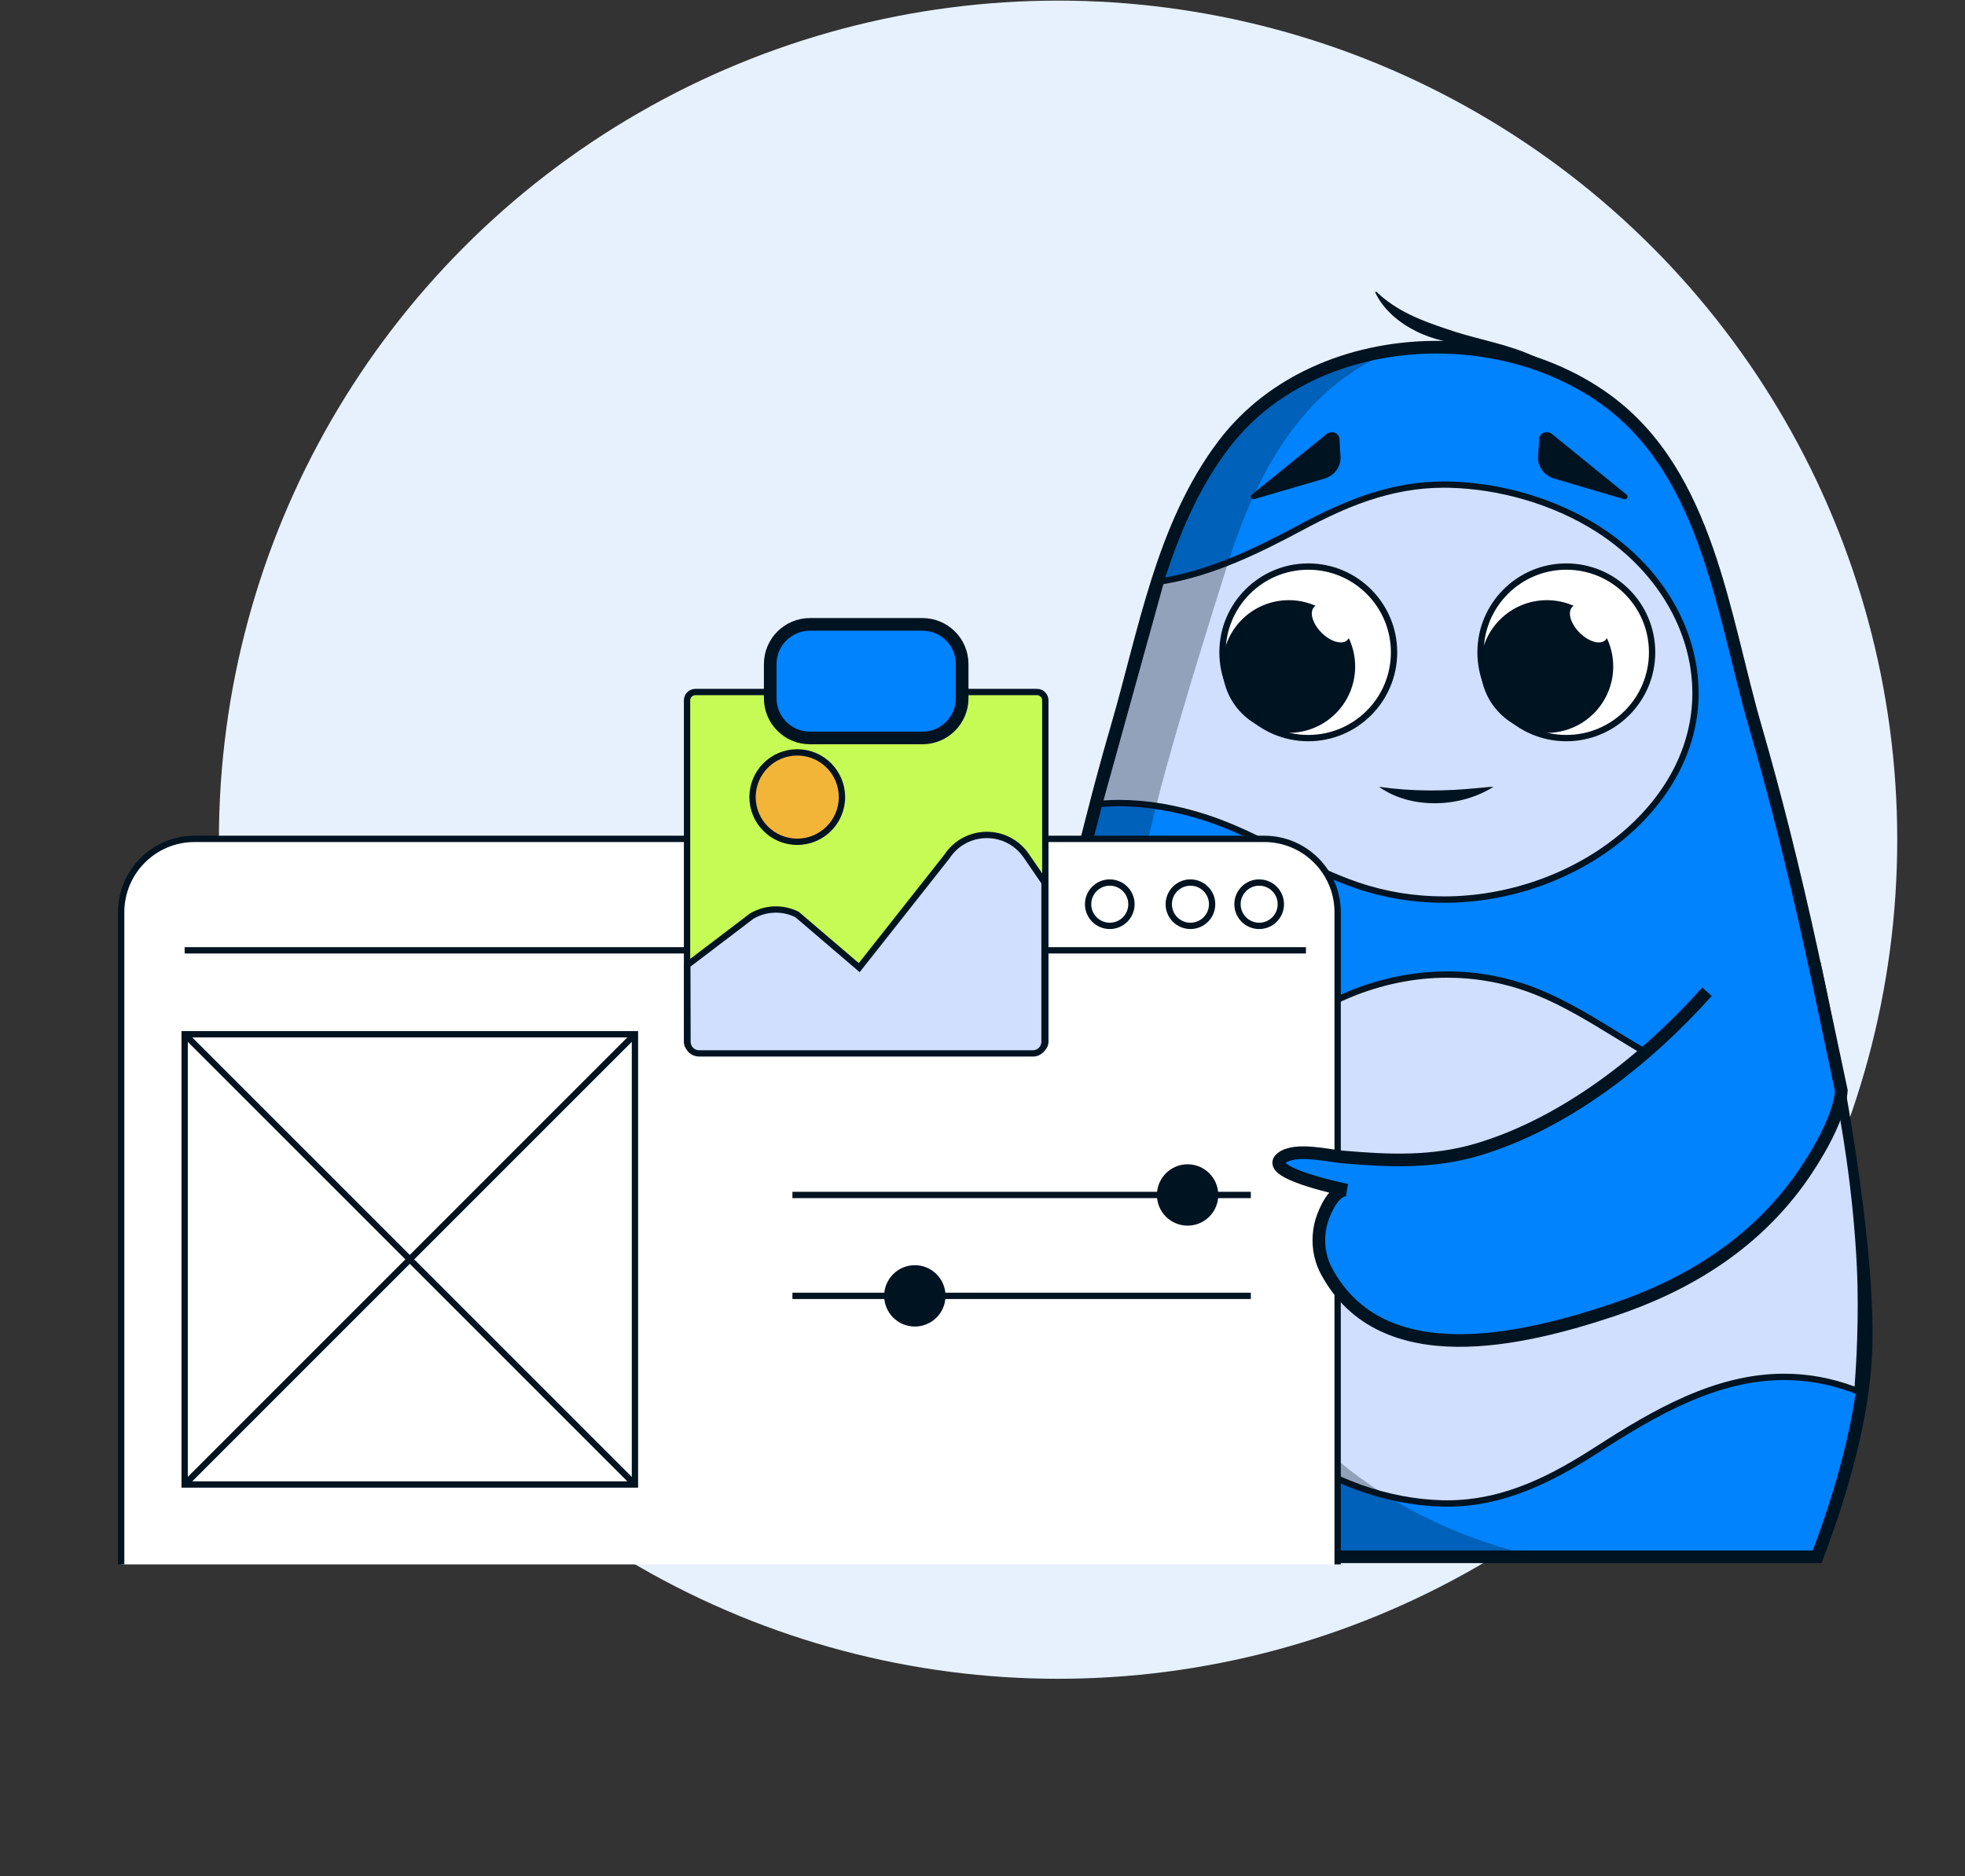 <?xml version="1.0" encoding="UTF-8"?>
<svg xmlns="http://www.w3.org/2000/svg" width="377" height="360" viewBox="0 0 377 360" fill="none">
  <rect x="0" y="0" width="377" height="360" fill="#333333" stroke="none"/>
  <g clip-path="url(#clip0_645_10490)">
    <circle cx="203" cy="161.118" r="161" fill="#E7F1FE"></circle>
    <path d="M358.047 255.707C358.047 256.01 358.047 256.313 358.035 256.61C358.035 257.501 358.017 258.361 357.987 259.192C357.484 272.382 353.077 287.026 348.634 298.706H202.463C199.323 290.451 196.207 280.716 194.468 271.06C194.146 269.278 193.874 267.502 193.655 265.738C193.546 264.853 193.455 263.974 193.37 263.095C193.249 261.786 193.164 260.483 193.116 259.192C193.098 258.78 193.086 258.355 193.073 257.925C193.067 257.495 193.061 257.058 193.061 256.61C193.055 256.464 193.049 256.313 193.055 256.161V255.707C193.055 254.609 193.073 253.47 193.104 252.294C193.116 251.9 193.134 251.506 193.146 251.106C193.286 247.263 193.601 243.068 194.049 238.607C194.928 229.903 196.341 220.181 198.092 210.106C198.383 208.427 198.686 206.742 198.995 205.045C200.08 199.111 201.275 193.092 202.529 187.134C203.432 182.872 204.36 178.642 205.311 174.483C205.693 172.817 206.081 171.168 206.463 169.531C206.657 168.713 206.851 167.901 207.045 167.088C207.433 165.47 207.827 163.864 208.215 162.282C208.409 161.488 208.609 160.7 208.803 159.918C208.918 159.457 209.033 159.003 209.148 158.548C209.457 157.336 209.767 156.142 210.076 154.96C210.094 154.863 210.118 154.772 210.148 154.681L210.191 154.511C210.306 154.069 210.421 153.626 210.53 153.19C210.646 152.747 210.761 152.311 210.876 151.88C211.106 151.014 211.33 150.153 211.561 149.304C212.476 145.91 213.379 142.673 214.27 139.63C219.629 121.3 222.938 100.946 234.74 85.344C234.994 85.005 235.255 84.677 235.516 84.35C235.679 84.144 235.843 83.944 236.019 83.744C236.146 83.586 236.279 83.429 236.419 83.271C236.534 83.132 236.655 82.986 236.782 82.847C236.988 82.61 237.201 82.38 237.419 82.15C237.51 82.047 237.607 81.938 237.71 81.835C237.995 81.525 238.292 81.222 238.589 80.925C238.922 80.592 239.255 80.265 239.601 79.937C239.613 79.931 239.619 79.919 239.631 79.913C239.983 79.586 240.34 79.258 240.704 78.943C241.001 78.677 241.304 78.422 241.607 78.167C241.771 78.034 241.935 77.901 242.098 77.767C242.292 77.61 242.486 77.458 242.68 77.307C242.807 77.21 242.935 77.107 243.062 77.016C243.401 76.749 243.747 76.494 244.092 76.246C244.456 75.985 244.82 75.731 245.19 75.482C245.529 75.252 245.868 75.028 246.214 74.809C246.493 74.627 246.772 74.452 247.057 74.282C247.166 74.215 247.281 74.149 247.39 74.082C247.602 73.955 247.814 73.827 248.026 73.712C248.196 73.609 248.366 73.512 248.535 73.415L249.19 73.052C249.596 72.833 250.002 72.621 250.415 72.415C251.463 71.882 252.536 71.385 253.627 70.93C253.985 70.778 254.342 70.633 254.706 70.493C254.736 70.481 254.767 70.469 254.797 70.457C255.149 70.318 255.506 70.184 255.864 70.051C257.743 69.354 259.67 68.766 261.628 68.293C277.455 64.39 295.318 67.335 308.228 76.767C327.716 91.005 330.589 118.191 336.826 139.63C338.548 145.558 340.354 152.226 342.154 159.36C346.015 174.696 349.834 192.11 352.756 208.676C354.629 219.247 356.132 229.467 357.047 238.583C357.205 240.165 357.35 241.711 357.471 243.226C357.847 247.76 358.047 251.955 358.047 255.707Z" fill="#0083FC" stroke="#001321" stroke-width="2.425" stroke-miterlimit="10"></path>
    <path d="M277.648 288.488C277.345 288.488 277.042 288.488 276.739 288.476C266.192 288.221 255.208 284.299 246.607 277.723C234.133 268.182 226.689 253.125 226.689 237.438C226.689 224.115 232.217 211.441 242.249 201.743C251.947 192.372 264.852 186.995 277.666 186.995C283.697 186.995 289.595 188.159 295.196 190.45C300.427 192.59 305.312 195.59 310.034 198.494C315.065 201.585 320.272 204.779 325.957 206.992C331.964 209.331 337.856 210.513 343.463 210.513C346.663 210.513 349.743 210.113 352.64 209.331C353.288 212.477 356.113 226.94 356.859 243.245C357.337 253.713 356.592 264 356.349 266.903C351.658 265.078 347.045 264.193 342.275 264.193C329.194 264.193 317.399 271.079 306.446 278.135C292.28 287.257 283.94 288.488 277.648 288.488Z" fill="#D0DFFE"></path>
    <path d="M277.667 187.601C283.619 187.601 289.438 188.746 294.966 191.013C300.149 193.135 305.016 196.123 309.72 199.008C314.775 202.112 320.006 205.324 325.74 207.555C331.82 209.919 337.784 211.119 343.47 211.119C346.494 211.119 349.416 210.767 352.18 210.076C353.004 214.186 355.556 227.909 356.259 243.269C356.702 252.894 356.102 262.368 355.817 266.042C351.313 264.387 346.87 263.581 342.282 263.581C329.037 263.581 317.157 270.515 306.119 277.619C297.845 282.947 288.674 287.875 277.649 287.875C277.352 287.875 277.055 287.875 276.758 287.863C266.332 287.608 255.482 283.735 246.978 277.237C234.655 267.812 227.296 252.931 227.296 237.432C227.296 224.272 232.758 211.749 242.674 202.172C252.257 192.91 265.017 187.595 277.667 187.595M277.667 186.388C250.881 186.388 226.084 209.149 226.084 237.438C226.084 253.319 233.63 268.563 246.238 278.207C254.821 284.771 265.895 288.82 276.721 289.081C277.03 289.087 277.339 289.093 277.642 289.093C288.499 289.093 297.772 284.444 306.774 278.643C318.187 271.297 329.637 264.799 342.275 264.799C346.961 264.799 351.81 265.69 356.884 267.769C356.884 267.769 358.035 255.707 357.465 243.22C356.611 224.594 353.101 208.579 353.101 208.579C349.961 209.501 346.725 209.913 343.464 209.913C337.596 209.913 331.668 208.567 326.176 206.427C315.193 202.154 306.258 194.323 295.421 189.886C289.565 187.492 283.565 186.382 277.661 186.382L277.667 186.388Z" fill="#001321"></path>
    <path d="M277.025 172.618C271.309 172.618 265.714 171.702 260.398 169.89C255.44 168.205 250.809 165.841 246.33 163.556C241.56 161.125 236.632 158.61 231.243 156.864C225.545 155.021 219.969 154.094 214.677 154.094C213.392 154.094 212.125 154.149 210.889 154.264L222.715 111.549C232.534 110.021 241.802 105.378 249.73 101.129C257.653 96.892 266.448 92.977 277.037 92.977C277.328 92.977 277.613 92.977 277.904 92.983C287.905 93.183 298.319 96.274 306.471 101.45C318.255 108.936 325.286 120.738 325.286 133.03C325.286 143.462 320.067 153.391 310.593 160.998C301.404 168.375 289.172 172.606 277.019 172.612L277.025 172.618Z" fill="#D0DFFE"></path>
    <path d="M277.043 93.583C277.328 93.583 277.613 93.583 277.898 93.589C287.796 93.79 298.095 96.844 306.156 101.966C317.764 109.337 324.692 120.951 324.692 133.031C324.692 143.275 319.558 153.04 310.23 160.526C301.15 167.818 289.051 172 277.037 172C271.382 172 265.854 171.097 260.599 169.309C255.683 167.636 251.07 165.284 246.615 163.011C241.826 160.568 236.874 158.041 231.443 156.283C225.685 154.422 220.048 153.482 214.689 153.482C213.689 153.482 212.689 153.519 211.713 153.585L223.206 112.083C232.977 110.483 242.16 105.876 250.027 101.663C257.883 97.463 266.587 93.577 277.049 93.577M277.043 92.371C266.763 92.371 257.98 96.038 249.446 100.596C240.602 105.33 231.734 109.61 222.236 111.01L210.064 154.955C211.592 154.78 213.132 154.701 214.677 154.701C220.236 154.701 225.848 155.762 231.055 157.447C241.457 160.811 249.924 166.975 260.199 170.467C265.745 172.352 271.43 173.224 277.025 173.224C302.404 173.224 325.892 155.301 325.892 133.037C325.892 120.539 318.752 108.543 306.799 100.948C298.67 95.784 288.178 92.589 277.916 92.383C277.619 92.383 277.328 92.377 277.037 92.377L277.043 92.371Z" fill="#001321"></path>
    <path d="M301.972 72.925C295.802 69.361 289.043 67.712 282.067 66.512C278.605 65.815 274.993 65.227 271.689 63.554C268.428 61.941 265.392 59.42 263.84 56.092L264.04 55.953C267.84 59.62 272.586 61.481 277.502 63.105C282.491 64.881 287.74 65.699 292.723 67.675C296.038 69.009 299.214 70.67 302.106 72.725L301.978 72.931L301.972 72.925Z" fill="#001321"></path>
    <path d="M251.004 141.624C260.092 141.624 267.46 134.256 267.46 125.167C267.46 116.078 260.092 108.71 251.004 108.71C241.915 108.71 234.547 116.078 234.547 125.167C234.547 134.256 241.915 141.624 251.004 141.624Z" fill="white" stroke="#001321" stroke-width="1.212" stroke-miterlimit="10"></path>
    <path d="M247.268 140.618C254.298 140.618 259.997 134.919 259.997 127.889C259.997 120.859 254.298 115.16 247.268 115.16C240.238 115.16 234.539 120.859 234.539 127.889C234.539 134.919 240.238 140.618 247.268 140.618Z" fill="#001321"></path>
    <path d="M258.508 122.804C259.491 121.822 258.863 119.602 257.107 117.845C255.35 116.089 253.13 115.462 252.148 116.444C251.165 117.426 251.793 119.647 253.549 121.403C255.306 123.159 257.526 123.787 258.508 122.804Z" fill="white"></path>
    <path d="M300.511 141.624C309.6 141.624 316.968 134.256 316.968 125.167C316.968 116.078 309.6 108.71 300.511 108.71C291.423 108.71 284.055 116.078 284.055 125.167C284.055 134.256 291.423 141.624 300.511 141.624Z" fill="white" stroke="#001321" stroke-width="1.212" stroke-miterlimit="10"></path>
    <path d="M296.78 140.618C303.81 140.618 309.509 134.919 309.509 127.889C309.509 120.859 303.81 115.16 296.78 115.16C289.75 115.16 284.051 120.859 284.051 127.889C284.051 134.919 289.75 140.618 296.78 140.618Z" fill="#001321"></path>
    <path d="M308.022 122.806C309.004 121.824 308.377 119.604 306.621 117.847C304.864 116.091 302.644 115.464 301.662 116.446C300.679 117.428 301.307 119.648 303.063 121.405C304.819 123.161 307.04 123.789 308.022 122.806Z" fill="white"></path>
    <path d="M311.561 95.776L298.195 91.83C296.262 91.26 294.989 89.545 295.092 87.672L295.292 84.217C295.358 83.065 296.819 82.501 297.753 83.265L312.076 94.909C312.524 95.273 312.124 95.946 311.555 95.776H311.561Z" fill="#001321"></path>
    <path d="M240.697 95.753L254.068 91.844C256.002 91.28 257.287 89.571 257.184 87.692L256.996 84.237C256.935 83.085 255.474 82.515 254.535 83.279L240.175 94.887C239.727 95.25 240.127 95.923 240.697 95.759V95.753Z" fill="#001321"></path>
    <path opacity="0.3" d="M290.565 297.628C291.656 297.937 292.881 298.319 294.166 298.707H202.462C199.322 290.451 196.207 280.716 194.467 271.06C194.146 269.278 193.873 267.502 193.655 265.738C193.546 264.853 193.455 263.975 193.37 263.096C193.249 261.786 193.158 260.483 193.109 259.192C193.097 258.78 193.085 258.356 193.073 257.925C193.067 257.495 193.061 257.058 193.061 256.61C193.055 256.464 193.049 256.313 193.055 256.161C193.049 256.01 193.049 255.858 193.049 255.707C193.049 254.61 193.067 253.47 193.103 252.294C193.116 251.9 193.134 251.506 193.146 251.106C193.285 247.263 193.6 243.069 194.049 238.607C194.928 229.903 196.34 220.181 198.092 210.107C198.383 208.428 198.686 206.743 198.995 205.045C200.08 199.111 201.268 193.092 202.529 187.134C203.426 182.873 204.359 178.642 205.311 174.484C205.693 172.817 206.081 171.168 206.463 169.531C206.657 168.713 206.851 167.901 207.045 167.089C207.433 165.47 207.821 163.864 208.215 162.282C208.408 161.488 208.609 160.7 208.802 159.918C208.918 159.457 209.033 159.003 209.148 158.548C209.457 157.336 209.76 156.142 210.069 154.96C210.221 154.366 210.372 153.772 210.53 153.19C210.645 152.747 210.76 152.311 210.875 151.881C211.106 151.014 211.33 150.153 211.56 149.304C212.476 145.91 213.379 142.673 214.27 139.63C219.628 121.301 222.938 100.946 234.739 85.344C234.994 85.005 235.255 84.677 235.515 84.35C235.679 84.144 235.843 83.944 236.018 83.744C236.146 83.586 236.279 83.429 236.418 83.271C236.534 83.132 236.655 82.986 236.782 82.847C236.988 82.611 237.2 82.38 237.418 82.15C237.509 82.047 237.606 81.938 237.709 81.835C237.994 81.525 238.291 81.222 238.588 80.925C238.922 80.592 239.255 80.265 239.601 79.937C239.613 79.931 239.619 79.919 239.631 79.913C239.982 79.586 240.34 79.259 240.704 78.943C241.001 78.677 241.304 78.422 241.607 78.168C241.771 78.034 241.934 77.901 242.098 77.767C242.292 77.61 242.486 77.458 242.68 77.307C242.807 77.21 242.934 77.107 243.062 77.016C243.401 76.749 243.747 76.495 244.092 76.246C244.456 75.985 244.819 75.731 245.189 75.482C245.529 75.252 245.868 75.028 246.214 74.809C246.492 74.628 246.771 74.452 247.056 74.282C247.165 74.216 247.28 74.149 247.39 74.082C247.602 73.955 247.814 73.828 248.026 73.712C248.196 73.609 248.365 73.512 248.535 73.415L249.19 73.052C249.596 72.834 250.002 72.621 250.414 72.415C251.469 71.882 252.536 71.385 253.627 70.93C253.984 70.779 254.342 70.633 254.706 70.494C254.736 70.482 254.766 70.469 254.797 70.457C255.148 70.318 255.506 70.185 255.863 70.051C257.749 69.36 259.67 68.778 261.628 68.293C263.586 67.815 265.574 67.439 267.58 67.166C254.718 72.203 246.517 82.453 240.91 94.297C240.686 94.764 240.467 95.23 240.255 95.703C238.576 99.407 237.14 103.256 235.891 107.135C235.788 107.438 235.691 107.747 235.594 108.05C231.624 120.598 227.66 133.369 224.126 145.977C223.265 149.032 222.441 152.117 221.665 155.233C216.749 174.92 213.894 195.559 218.598 215.495C220.38 223.036 222.895 230.588 226.096 237.904C232.084 251.597 240.467 264.466 250.893 274.946C256.015 280.098 261.658 284.438 267.732 288.02C274.799 292.197 282.449 295.361 290.565 297.628Z" fill="#001321"></path>
    <path d="M264.568 150.972C270.981 151.887 277.291 151.845 283.698 151.19C284.632 151.13 285.553 150.978 286.535 150.972C280.213 154.973 270.787 155.379 264.568 150.972Z" fill="#001321"></path>
    <path d="M23.248 300.173V175.035C23.248 167.264 29.552 160.96 37.323 160.96H242.563C250.333 160.96 256.637 167.264 256.637 175.035V300.173" fill="white"></path>
    <path d="M23.248 300.173V175.035C23.248 167.264 29.552 160.96 37.323 160.96H242.563C250.333 160.96 256.637 167.264 256.637 175.035V300.173" stroke="#001321" stroke-width="1.212" stroke-miterlimit="10"></path>
    <path d="M121.819 198.445H35.426V284.839H121.819V198.445Z" stroke="#001321" stroke-width="1.212" stroke-miterlimit="10"></path>
    <path d="M35.426 182.345H250.552" stroke="#001321" stroke-width="1.212" stroke-miterlimit="10"></path>
    <path d="M121.819 198.445L35.426 284.839" stroke="#001321" stroke-width="1.212" stroke-miterlimit="10"></path>
    <path d="M35.426 198.445L121.819 284.839" stroke="#001321" stroke-width="1.212" stroke-miterlimit="10"></path>
    <path d="M152.035 248.645H239.98" stroke="#001321" stroke-width="1.212" stroke-miterlimit="10"></path>
    <path d="M152.035 229.285H239.98" stroke="#001321" stroke-width="1.212" stroke-miterlimit="10"></path>
    <path d="M227.851 235.171C231.101 235.171 233.736 232.536 233.736 229.286C233.736 226.035 231.101 223.4 227.851 223.4C224.6 223.4 221.965 226.035 221.965 229.286C221.965 232.536 224.6 235.171 227.851 235.171Z" fill="#001321"></path>
    <path d="M175.518 254.531C178.769 254.531 181.404 251.896 181.404 248.645C181.404 245.395 178.769 242.76 175.518 242.76C172.268 242.76 169.633 245.395 169.633 248.645C169.633 251.896 172.268 254.531 175.518 254.531Z" fill="#001321"></path>
    <path d="M212.918 177.654C215.214 177.654 217.076 175.793 217.076 173.496C217.076 171.2 215.214 169.338 212.918 169.338C210.621 169.338 208.76 171.2 208.76 173.496C208.76 175.793 210.621 177.654 212.918 177.654Z" stroke="#001321" stroke-width="1.212" stroke-miterlimit="10"></path>
    <path d="M228.396 177.654C230.693 177.654 232.555 175.793 232.555 173.496C232.555 171.2 230.693 169.338 228.396 169.338C226.1 169.338 224.238 171.2 224.238 173.496C224.238 175.793 226.1 177.654 228.396 177.654Z" stroke="#001321" stroke-width="1.212" stroke-miterlimit="10"></path>
    <path d="M241.582 177.654C243.878 177.654 245.74 175.793 245.74 173.496C245.74 171.2 243.878 169.338 241.582 169.338C239.286 169.338 237.424 171.2 237.424 173.496C237.424 175.793 239.286 177.654 241.582 177.654Z" stroke="#001321" stroke-width="1.212" stroke-miterlimit="10"></path>
    <path d="M198.951 132.78H133.415C132.531 132.78 131.814 133.496 131.814 134.38V199.916C131.814 200.8 132.531 201.516 133.415 201.516H198.951C199.835 201.516 200.551 200.8 200.551 199.916V134.38C200.551 133.496 199.835 132.78 198.951 132.78Z" fill="#C6FB55"></path>
    <path d="M198.952 133.387C199.497 133.387 199.946 133.835 199.946 134.381V199.917C199.946 200.462 199.497 200.911 198.952 200.911H133.415C132.87 200.911 132.421 200.462 132.421 199.917V134.381C132.421 133.835 132.87 133.387 133.415 133.387H198.952ZM198.952 132.174H133.415C132.197 132.174 131.209 133.162 131.209 134.381V199.917C131.209 201.135 132.197 202.123 133.415 202.123H198.952C200.17 202.123 201.158 201.135 201.158 199.917V134.381C201.158 133.162 200.17 132.174 198.952 132.174Z" fill="#001321"></path>
    <path d="M152.958 161.519C157.695 161.519 161.535 157.679 161.535 152.942C161.535 148.205 157.695 144.365 152.958 144.365C148.221 144.365 144.381 148.205 144.381 152.942C144.381 157.679 148.221 161.519 152.958 161.519Z" fill="#F3B537" stroke="#001321" stroke-width="1.212" stroke-miterlimit="10"></path>
    <path d="M131.863 185.175L144.241 175.768C146.902 174.21 150.157 174.095 152.921 175.471L164.85 185.666L181.658 164.373C185.252 158.887 193.193 158.802 196.902 164.209L200.4 169.301V199.88C200.4 201.117 199.406 202.123 198.181 202.123H134.112C132.93 202.123 131.954 201.184 131.9 199.99L131.863 185.175Z" fill="#D0DFFE" stroke="#001321" stroke-width="1.212" stroke-miterlimit="10"></path>
    <path d="M184.598 133.975V127.422C184.598 123.214 181.186 119.803 176.978 119.803H155.394C151.186 119.803 147.774 123.214 147.774 127.422V133.975C147.774 138.183 151.186 141.594 155.394 141.594H176.978C181.186 141.594 184.598 138.183 184.598 133.975Z" fill="#0083FC" stroke="#001321" stroke-width="2.425" stroke-miterlimit="10"></path>
    <path d="M327.502 190.292C315.949 203.215 300.395 215.519 283.593 220.544C274.973 223.12 266.53 222.769 257.644 221.999C254.71 221.744 248.461 220.156 245.854 222.217C242.49 224.878 255.971 227.854 258.371 228.363C256.007 228.079 254.134 232.4 253.595 234.17C252.613 237.395 252.916 240.977 254.522 243.947C265.172 263.689 292.254 257.076 309.263 251.427C323.477 246.699 335.969 239.062 344.928 226.878C344.928 226.878 352.778 216.392 353.275 209.27L348.111 184.885" fill="#0083FC"></path>
    <path d="M327.502 190.292C315.949 203.215 300.395 215.519 283.593 220.544C274.973 223.12 266.53 222.769 257.644 221.999C254.71 221.744 248.461 220.156 245.854 222.217C242.49 224.878 255.971 227.854 258.371 228.363C256.007 228.079 254.134 232.4 253.595 234.17C252.613 237.395 252.916 240.977 254.522 243.947C265.172 263.689 292.254 257.076 309.263 251.427C323.477 246.699 335.969 239.062 344.928 226.878C344.928 226.878 352.778 216.392 353.275 209.27L348.111 184.885" stroke="#001321" stroke-width="2.425" stroke-miterlimit="10"></path>
  </g>
  <defs>
    <clipPath id="clip0_645_10490">
      <rect width="377" height="359" fill="white" transform="translate(0 0.118)"></rect>
    </clipPath>
  </defs>
</svg>
